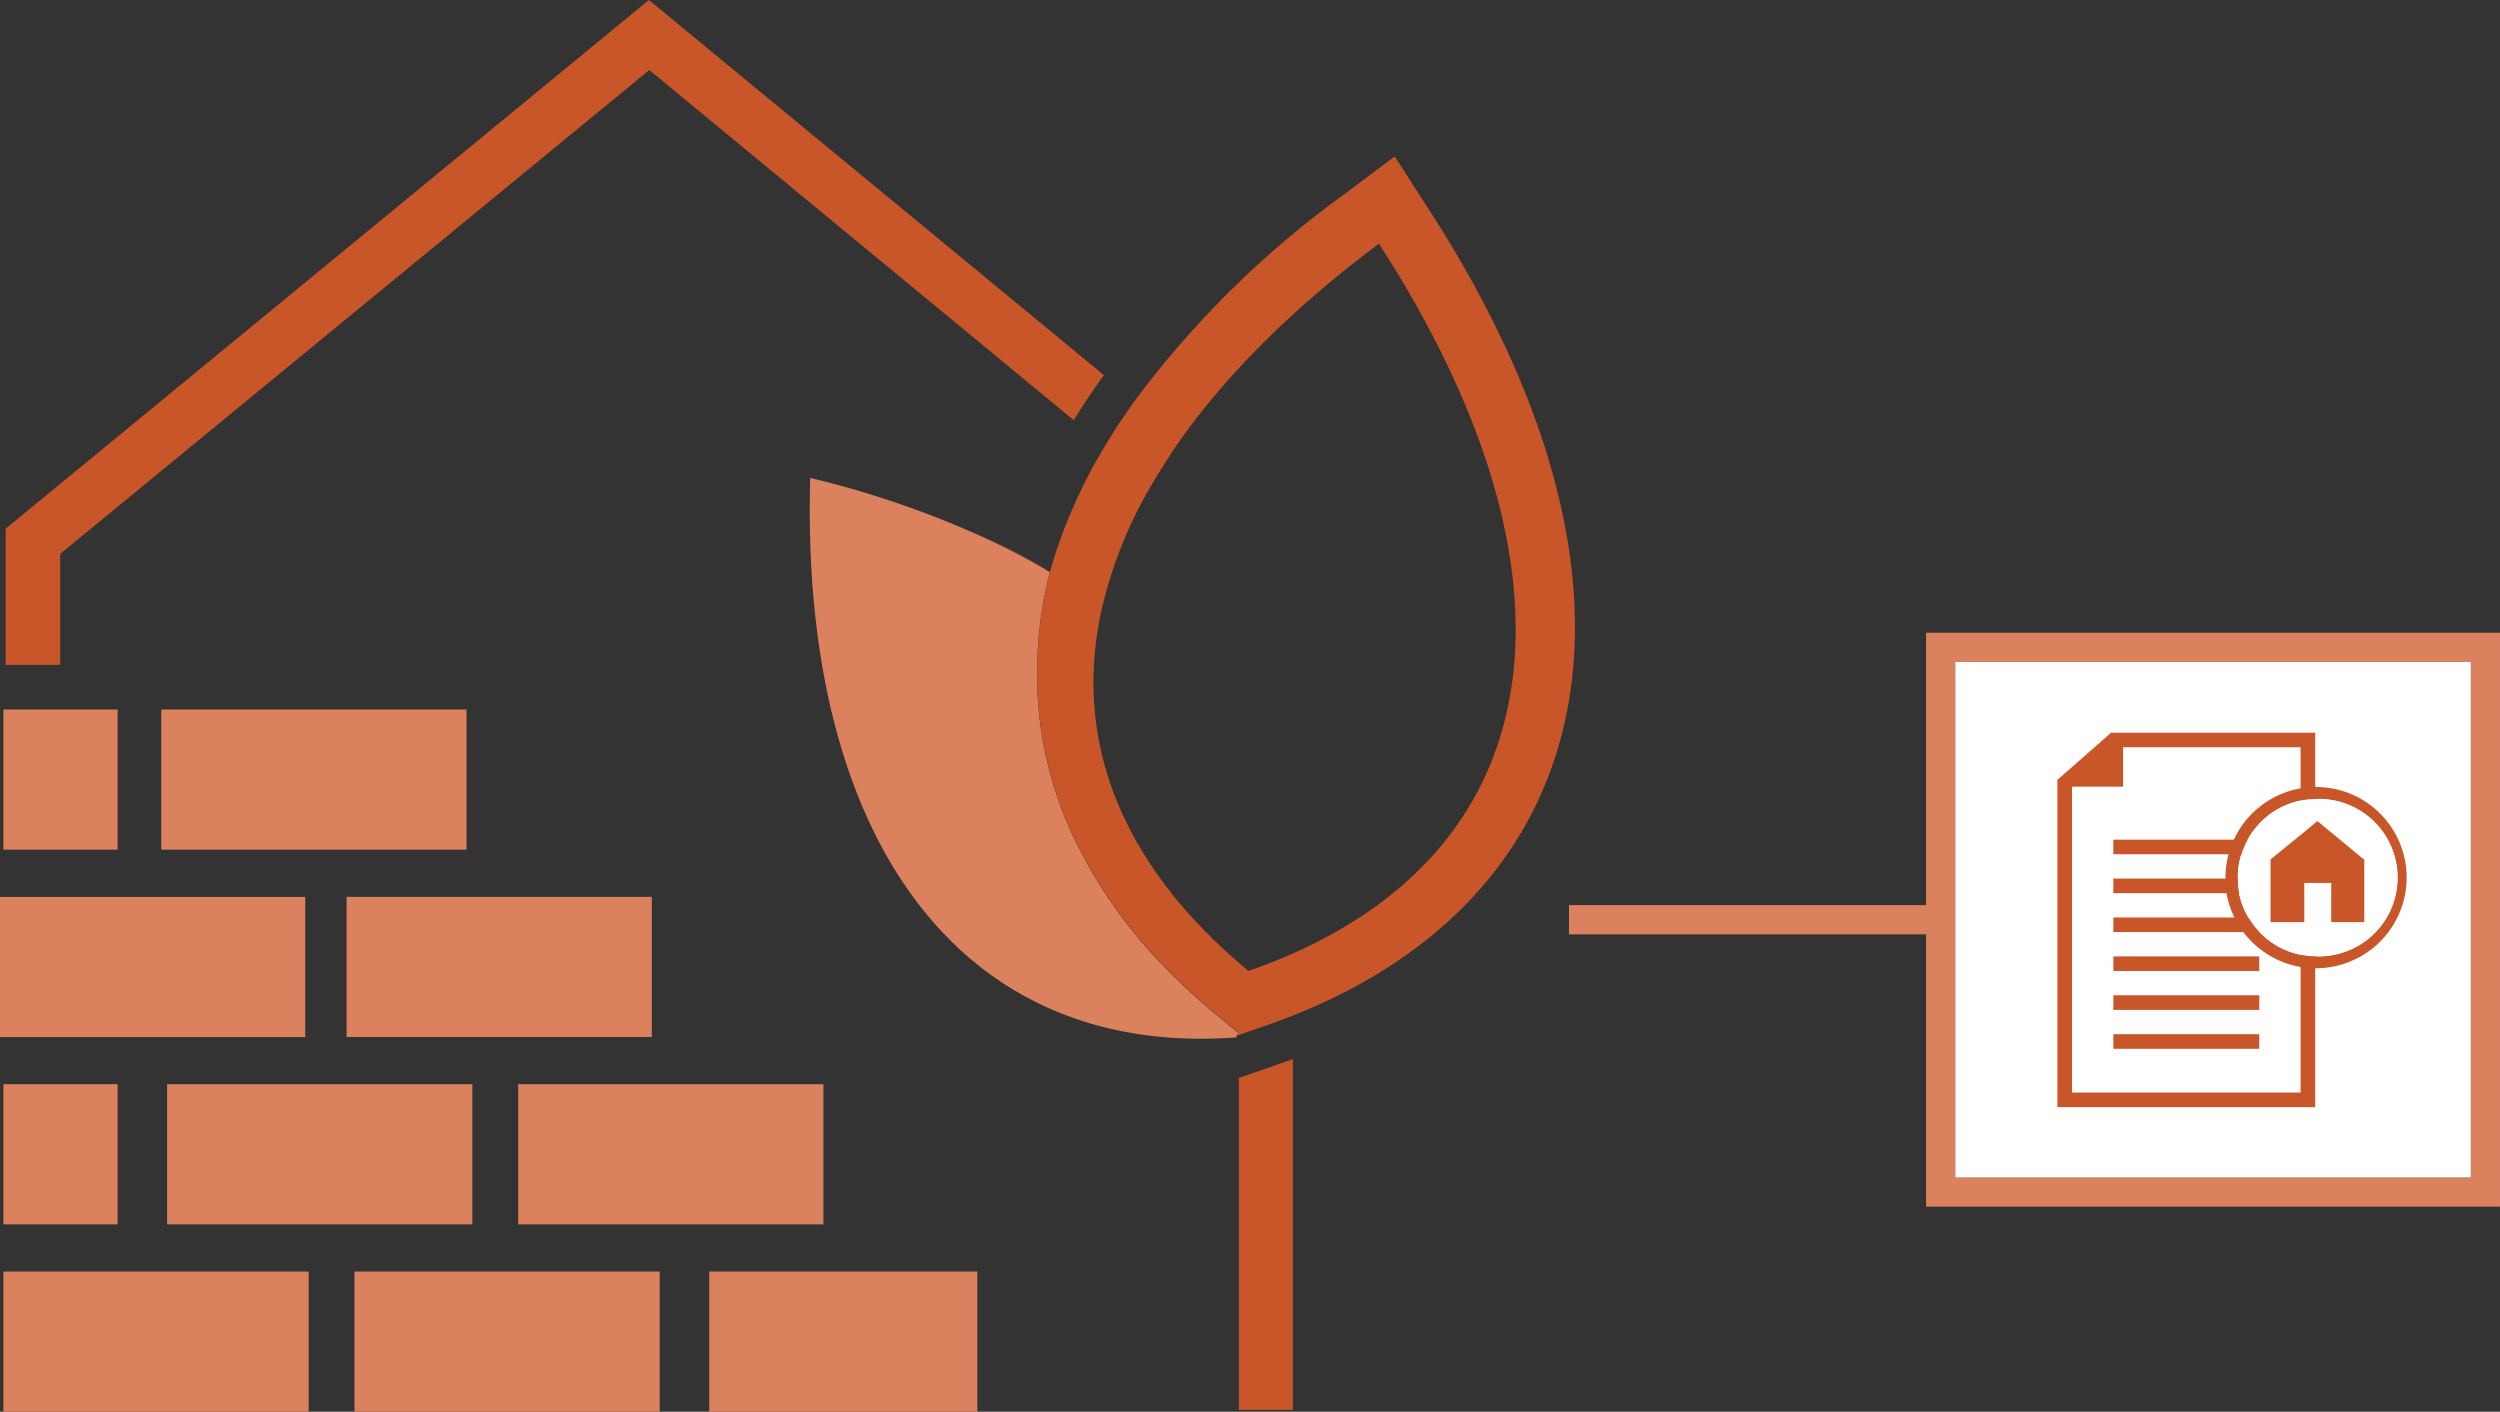 <svg id="Layer_1" data-name="Layer 1" xmlns="http://www.w3.org/2000/svg" viewBox="0 0 257.01 145.13"><rect x="0" y="0" width="257.01" height="145.13" fill="#333333" stroke="none"/><defs><style>.cls-1{fill:#c85628;}.cls-2{fill:#dc815e;}.cls-3{fill:#d6855b;}.cls-4{fill:#fff;}.cls-5{fill:none;stroke:#c85628;stroke-miterlimit:10;stroke-width:1.5px;}</style></defs><title>icon-re-const-env_prop-tax-mgmt</title><path class="cls-1" d="M372.23,223.25,419,261.81c-.6.83-1.17,1.66-1.73,2.49s-.93,1.44-1.36,2.15l-43.64-36-60.56,49.74v11.41H306.1v-14Z" transform="translate(-305.52 -223.25)"/><path class="cls-1" d="M437.27,332.54l1.16-.42v36.07h-5.55V334.07l1.14-.4Z" transform="translate(-305.52 -223.25)"/><rect class="cls-2" x="304.54" y="297.53" width="14.41" height="11.74" transform="translate(-297.18 391.89) rotate(-90)"/><rect class="cls-2" x="304.54" y="336.05" width="14.41" height="11.74" transform="translate(-335.7 430.41) rotate(-90)"/><rect class="cls-2" x="330.59" y="287.71" width="14.41" height="31.38" transform="translate(-271.13 417.94) rotate(-90)"/><rect class="cls-2" x="314" y="306.97" width="14.41" height="31.38" transform="translate(-306.97 420.62) rotate(-90)"/><rect class="cls-2" x="349.64" y="306.97" width="14.41" height="31.38" transform="translate(-271.34 456.25) rotate(-90)"/><rect class="cls-2" x="367.28" y="326.23" width="14.41" height="31.38" transform="translate(-272.96 493.15) rotate(-90)"/><rect class="cls-2" x="331.19" y="326.23" width="14.41" height="31.38" transform="translate(-309.05 457.06) rotate(-90)"/><rect class="cls-2" x="385.01" y="347.4" width="14.41" height="27.56" transform="translate(447.87 -254.29) rotate(90)"/><rect class="cls-2" x="314.36" y="345.49" width="14.41" height="31.38" transform="translate(377.22 -183.64) rotate(90)"/><rect class="cls-2" x="350.45" y="345.49" width="14.41" height="31.38" transform="translate(413.31 -219.73) rotate(90)"/><path class="cls-1" d="M432.8,329.33l.08,0v-.19C432.85,329.18,432.83,329.26,432.8,329.33Z" transform="translate(-305.52 -223.25)"/><path class="cls-2" d="M432.8,329.33c0,.14-.09.27-.14.41s0,.1-.05.16c-28.8,2.14-44.78-21-43.8-57.33h0v-.19a98.67,98.67,0,0,1,17.58,6l.24.11a72.75,72.75,0,0,1,6.82,3.57,41.09,41.09,0,0,0-1.31,9.89,39,39,0,0,0,4.8,19.44c.15.29.31.59.48.88s.27.49.41.73a49.71,49.71,0,0,0,7.45,9.71c.2.21.4.42.61.62.49.5,1,1,1.51,1.47.25.24.5.47.76.69.7.64,1.42,1.27,2.17,1.89l2.41,2Z" transform="translate(-305.52 -223.25)"/><path class="cls-3" d="M413.46,282a72.75,72.75,0,0,0-6.82-3.57A62.74,62.74,0,0,1,413.46,282Z" transform="translate(-305.52 -223.25)"/><path class="cls-3" d="M425.29,322.68a49.71,49.71,0,0,1-7.45-9.71A51.83,51.83,0,0,0,425.29,322.68Z" transform="translate(-305.52 -223.25)"/><path class="cls-1" d="M432.8,329.33l.08,0v-.19C432.85,329.18,432.83,329.26,432.8,329.33Z" transform="translate(-305.52 -223.25)"/><path class="cls-1" d="M417.84,313a49.71,49.71,0,0,0,7.45,9.71A51.83,51.83,0,0,1,417.84,313Z" transform="translate(-305.52 -223.25)"/><path class="cls-1" d="M465.85,274.72c-2.21-9.48-6.73-19.54-13.42-29.91l-3.53-5.48-5.21,3.91a99.31,99.31,0,0,0-21.52,21.22c-.51.72-1,1.43-1.48,2.14s-1.09,1.69-1.59,2.53a52.71,52.71,0,0,0-5.64,12.9,41.09,41.09,0,0,0-1.31,9.89,39,39,0,0,0,4.8,19.44c.15.29.31.59.48.88s.27.49.41.73a51.83,51.83,0,0,0,7.45,9.71c.2.21.4.42.61.62.49.5,1,1,1.51,1.47.25.24.5.47.76.69.7.64,1.42,1.27,2.17,1.89l2.41,2,.05,0c0-.07.05-.15.08-.22v.19l-.08,0c0,.14-.09.27-.14.41l.22-.08,3-1.05c.86-.3,1.71-.62,2.54-.94,13.53-5.36,22.75-14.26,26.75-25.9C467.94,293.73,468.16,284.63,465.85,274.72Zm-27.42,46.55c-1.26.56-2.56,1.08-3.92,1.57l-.64.23-1-.85c-12.56-10.84-17-23.47-14.07-36.41a44.81,44.81,0,0,1,5.11-12.71c.91-1.56,1.92-3.13,3-4.69,4.89-6.87,11.73-13.65,20.37-20.11C468.29,280.81,466.07,309,438.43,321.27Z" transform="translate(-305.52 -223.25)"/><path class="cls-2" d="M503.53,316.3H466.82v3h36.71v28h59v-59h-59Zm56-25v53h-53v-53Z" transform="translate(-305.52 -223.25)"/><rect class="cls-4" x="201.01" y="68.05" width="53" height="53"/><polygon class="cls-5" points="217.32 76.07 237.26 76.07 237.26 113.07 212.26 113.07 212.26 80.51 217.32 76.07"/><polygon class="cls-1" points="212.26 80.87 218.26 80.87 218.26 76.07 212.26 80.87"/><line class="cls-5" x1="217.26" y1="87.07" x2="232.26" y2="87.07"/><line class="cls-5" x1="217.26" y1="91.07" x2="232.26" y2="91.07"/><line class="cls-5" x1="217.26" y1="95.07" x2="232.26" y2="95.07"/><line class="cls-5" x1="217.26" y1="99.07" x2="232.26" y2="99.07"/><line class="cls-5" x1="217.26" y1="103.07" x2="232.26" y2="103.07"/><line class="cls-5" x1="217.26" y1="107.07" x2="232.26" y2="107.07"/><path class="cls-1" d="M543.62,304.16a9.64,9.64,0,0,0-1.87.19,9.34,9.34,0,0,0-5.82,3.88,9.55,9.55,0,0,0-1.08,2.11,9.32,9.32,0,0,0-.54,3.13q0,.39,0,.75a9.29,9.29,0,0,0,2.86,6,9.45,9.45,0,0,0,2.1,1.5,9.28,9.28,0,0,0,7.21.61,9.31,9.31,0,0,0-2.89-18.17Zm0,17.4a8,8,0,0,1-4.45-1.34,8.1,8.1,0,0,1-3.11-3.88,8.29,8.29,0,0,1-.49-2.12q0-.36,0-.75a8,8,0,0,1,.63-3.13,7.93,7.93,0,0,1,1.31-2.11,8,8,0,0,1,6.09-2.84h0a8.09,8.09,0,1,1,0,16.17Z" transform="translate(-305.52 -223.25)"/><path class="cls-4" d="M543.62,305.39h0a8,8,0,0,0-6.09,2.84,7.93,7.93,0,0,0-1.31,2.11,8,8,0,0,0-.63,3.13q0,.39,0,.75a8.29,8.29,0,0,0,.49,2.12,8.1,8.1,0,0,0,3.11,3.88,8,8,0,0,0,4.45,1.34,8.09,8.09,0,1,0,0-16.17Zm.68,12.28v1.05h-.94v-1a4,4,0,0,1-2.73-1.23l.08-.11.68-.95a3.51,3.51,0,0,0,1.54.95l.43.1v-2.27c-1.21-.3-2.49-.75-2.49-2.27a2.11,2.11,0,0,1,.7-1.56,3,3,0,0,1,1.79-.71v-1.08h.94v1.1a3.88,3.88,0,0,1,2.36,1.05l-.79,1a3.06,3.06,0,0,0-1.57-.82v2c1.22.33,2.53.79,2.53,2.36C546.83,316.47,546.06,317.5,544.3,317.67Z" transform="translate(-305.52 -223.25)"/><path class="cls-1" d="M543.36,312.67c-.62-.17-1.08-.41-1.08-.86s.41-.89,1.08-1Zm.94,3.77v-2c.65.2,1.14.45,1.14,1S545.11,316.32,544.3,316.44Z" transform="translate(-305.52 -223.25)"/><path class="cls-4" d="M545.44,315.41c0,.44-.33.91-1.14,1v-2C545,314.62,545.44,314.87,545.44,315.41Z" transform="translate(-305.52 -223.25)"/><path class="cls-4" d="M543.36,310.85v1.82c-.62-.17-1.08-.41-1.08-.86S542.69,310.92,543.36,310.85Z" transform="translate(-305.52 -223.25)"/><circle class="cls-4" cx="238.53" cy="90.13" r="6.25"/><polygon class="cls-1" points="243.06 88.39 243.06 94.8 239.66 94.8 239.66 90.77 236.89 90.77 236.89 94.8 233.42 94.8 233.42 88.36 234.45 87.51 236.69 85.69 238.24 84.41 243.06 88.39"/></svg>
